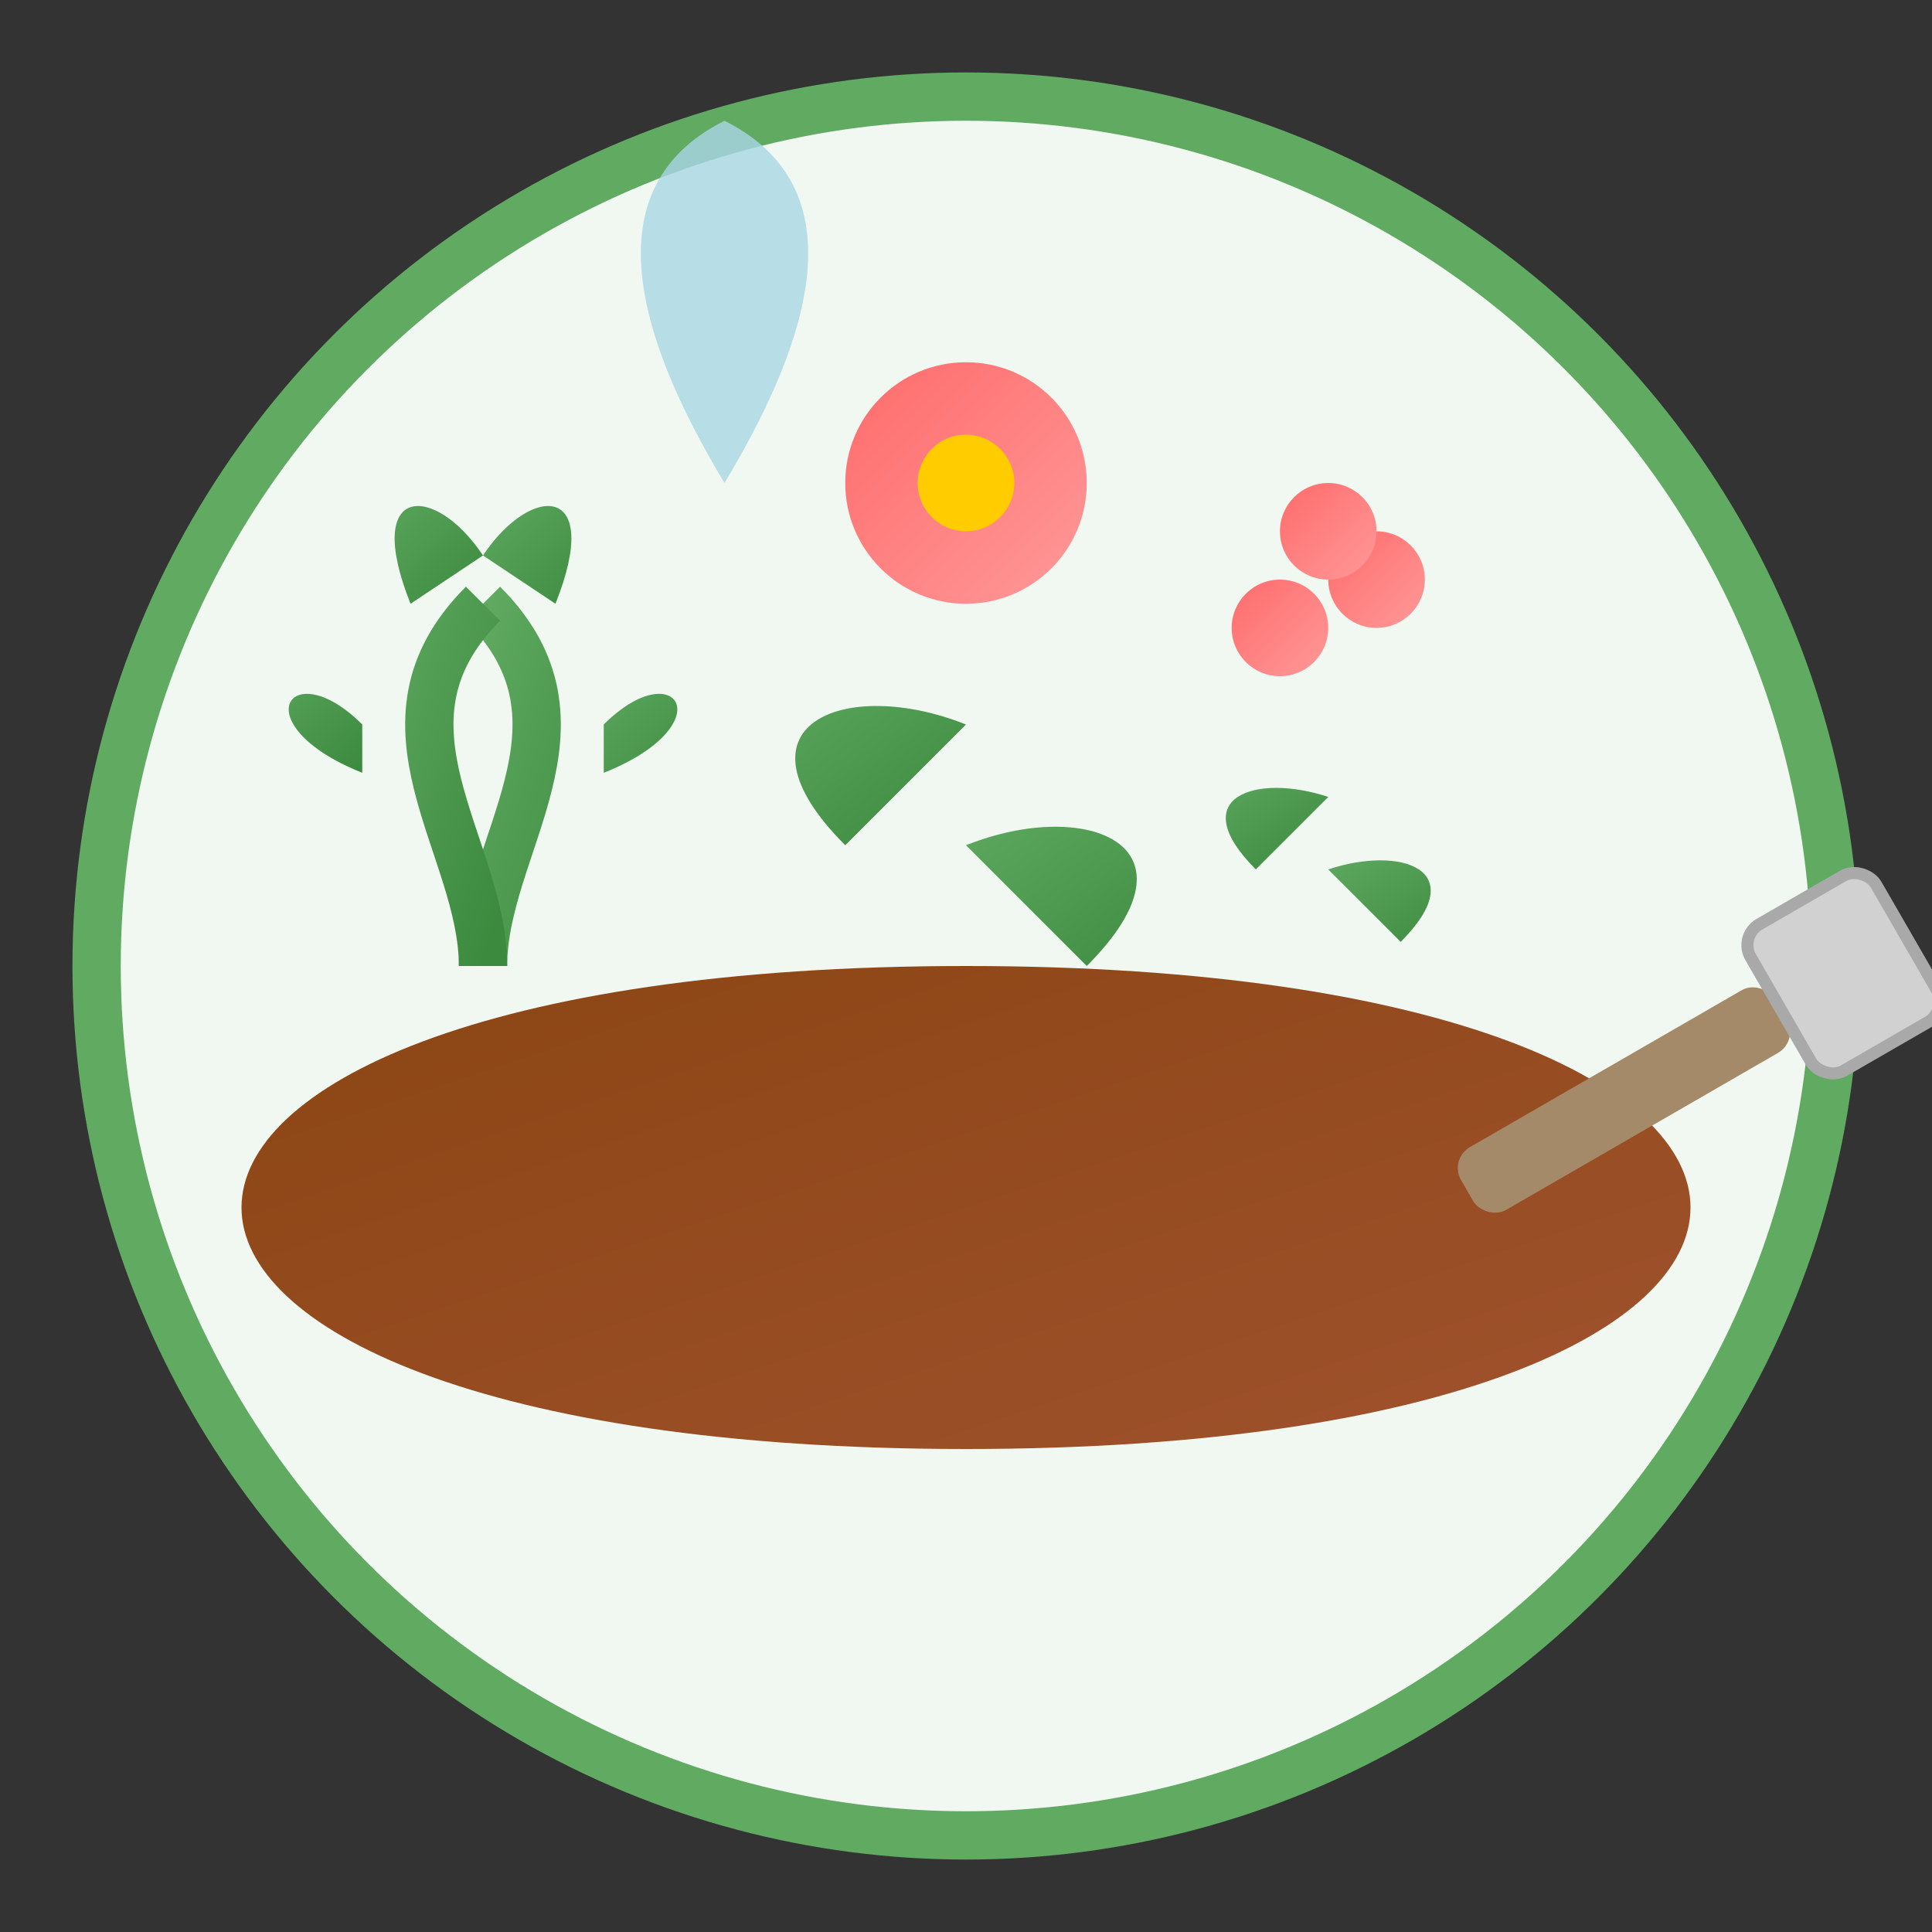 <?xml version="1.0" encoding="UTF-8"?>
<svg width="80" height="80" viewBox="0 0 80 80" xmlns="http://www.w3.org/2000/svg">
  <rect x="0" y="0" width="80" height="80" fill="#333333" stroke="none"/>
  <defs>
    <linearGradient id="soil-gradient" x1="0%" y1="0%" x2="100%" y2="100%">
      <stop offset="0%" style="stop-color:#8B4513" />
      <stop offset="100%" style="stop-color:#A0522D" />
    </linearGradient>
    <linearGradient id="plant-gradient" x1="0%" y1="0%" x2="100%" y2="100%">
      <stop offset="0%" style="stop-color:#60aa62" />
      <stop offset="100%" style="stop-color:#3b8a3e" />
    </linearGradient>
    <linearGradient id="flower-gradient" x1="0%" y1="0%" x2="100%" y2="100%">
      <stop offset="0%" style="stop-color:#ff6b6b" />
      <stop offset="100%" style="stop-color:#ff9999" />
    </linearGradient>
  </defs>
  
  <!-- Background Circle -->
  <circle cx="40" cy="40" r="36" fill="#f1f8f1" stroke="#60aa62" stroke-width="2" />
  
  <!-- Garden Soil -->
  <path d="M10,50 C10,45 20,40 40,40 C60,40 70,45 70,50 C70,55 60,60 40,60 C20,60 10,55 10,50 Z" fill="url(#soil-gradient)" />
  
  <!-- Small Shovel -->
  <g transform="translate(60, 48) rotate(-30)">
    <rect x="0" y="0" width="15" height="3" fill="#a58a6a" rx="1" ry="1" />
    <rect x="15" y="-2" width="6" height="7" fill="#d1d1d1" stroke="#a9a9a9" stroke-width="0.5" rx="1" ry="1" />
  </g>
  
  <!-- Plants in the Soil -->
  <g transform="translate(20, 35)">
    <!-- Plant Stem -->
    <path d="M0,5 C0,0 5,-5 0,-10" stroke="url(#plant-gradient)" stroke-width="2" fill="none" />
    <path d="M0,5 C0,0 -5,-5 0,-10" stroke="url(#plant-gradient)" stroke-width="2" fill="none" />
    
    <!-- Leaves -->
    <path d="M-5,-5 C-8,-8 -10,-5 -5,-3" fill="url(#plant-gradient)" />
    <path d="M5,-5 C8,-8 10,-5 5,-3" fill="url(#plant-gradient)" />
    <path d="M0,-12 C-2,-15 -5,-15 -3,-10" fill="url(#plant-gradient)" />
    <path d="M0,-12 C2,-15 5,-15 3,-10" fill="url(#plant-gradient)" />
  </g>
  
  <g transform="translate(40, 30)">
    <!-- Plant Stem -->
    <path d="M0,10 L0,-10" stroke="url(#plant-gradient)" stroke-width="2" fill="none" />
    
    <!-- Flower -->
    <circle cx="0" cy="-10" r="5" fill="url(#flower-gradient)" />
    <circle cx="0" cy="-10" r="2" fill="#ffcc00" />
    
    <!-- Leaves -->
    <path d="M0,0 C-5,-2 -10,0 -5,5" fill="url(#plant-gradient)" />
    <path d="M0,5 C5,3 10,5 5,10" fill="url(#plant-gradient)" />
  </g>
  
  <g transform="translate(55, 33)">
    <!-- Plant Stem -->
    <path d="M0,7 L0,-7" stroke="url(#plant-gradient)" stroke-width="2" fill="none" />
    
    <!-- Small Buds -->
    <circle cx="-2" cy="-7" r="2" fill="url(#flower-gradient)" />
    <circle cx="2" cy="-9" r="2" fill="url(#flower-gradient)" />
    <circle cx="0" cy="-11" r="2" fill="url(#flower-gradient)" />
    
    <!-- Leaves -->
    <path d="M0,0 C-3,-1 -6,0 -3,3" fill="url(#plant-gradient)" />
    <path d="M0,3 C3,2 6,3 3,6" fill="url(#plant-gradient)" />
  </g>
  
  <!-- Water Droplet -->
  <g transform="translate(30, 20)">
    <path d="M0,0 C-3,-5 -6,-12 0,-15 C6,-12 3,-5 0,0 Z" fill="#a9d6e5" opacity="0.8" />
  </g>
</svg>
